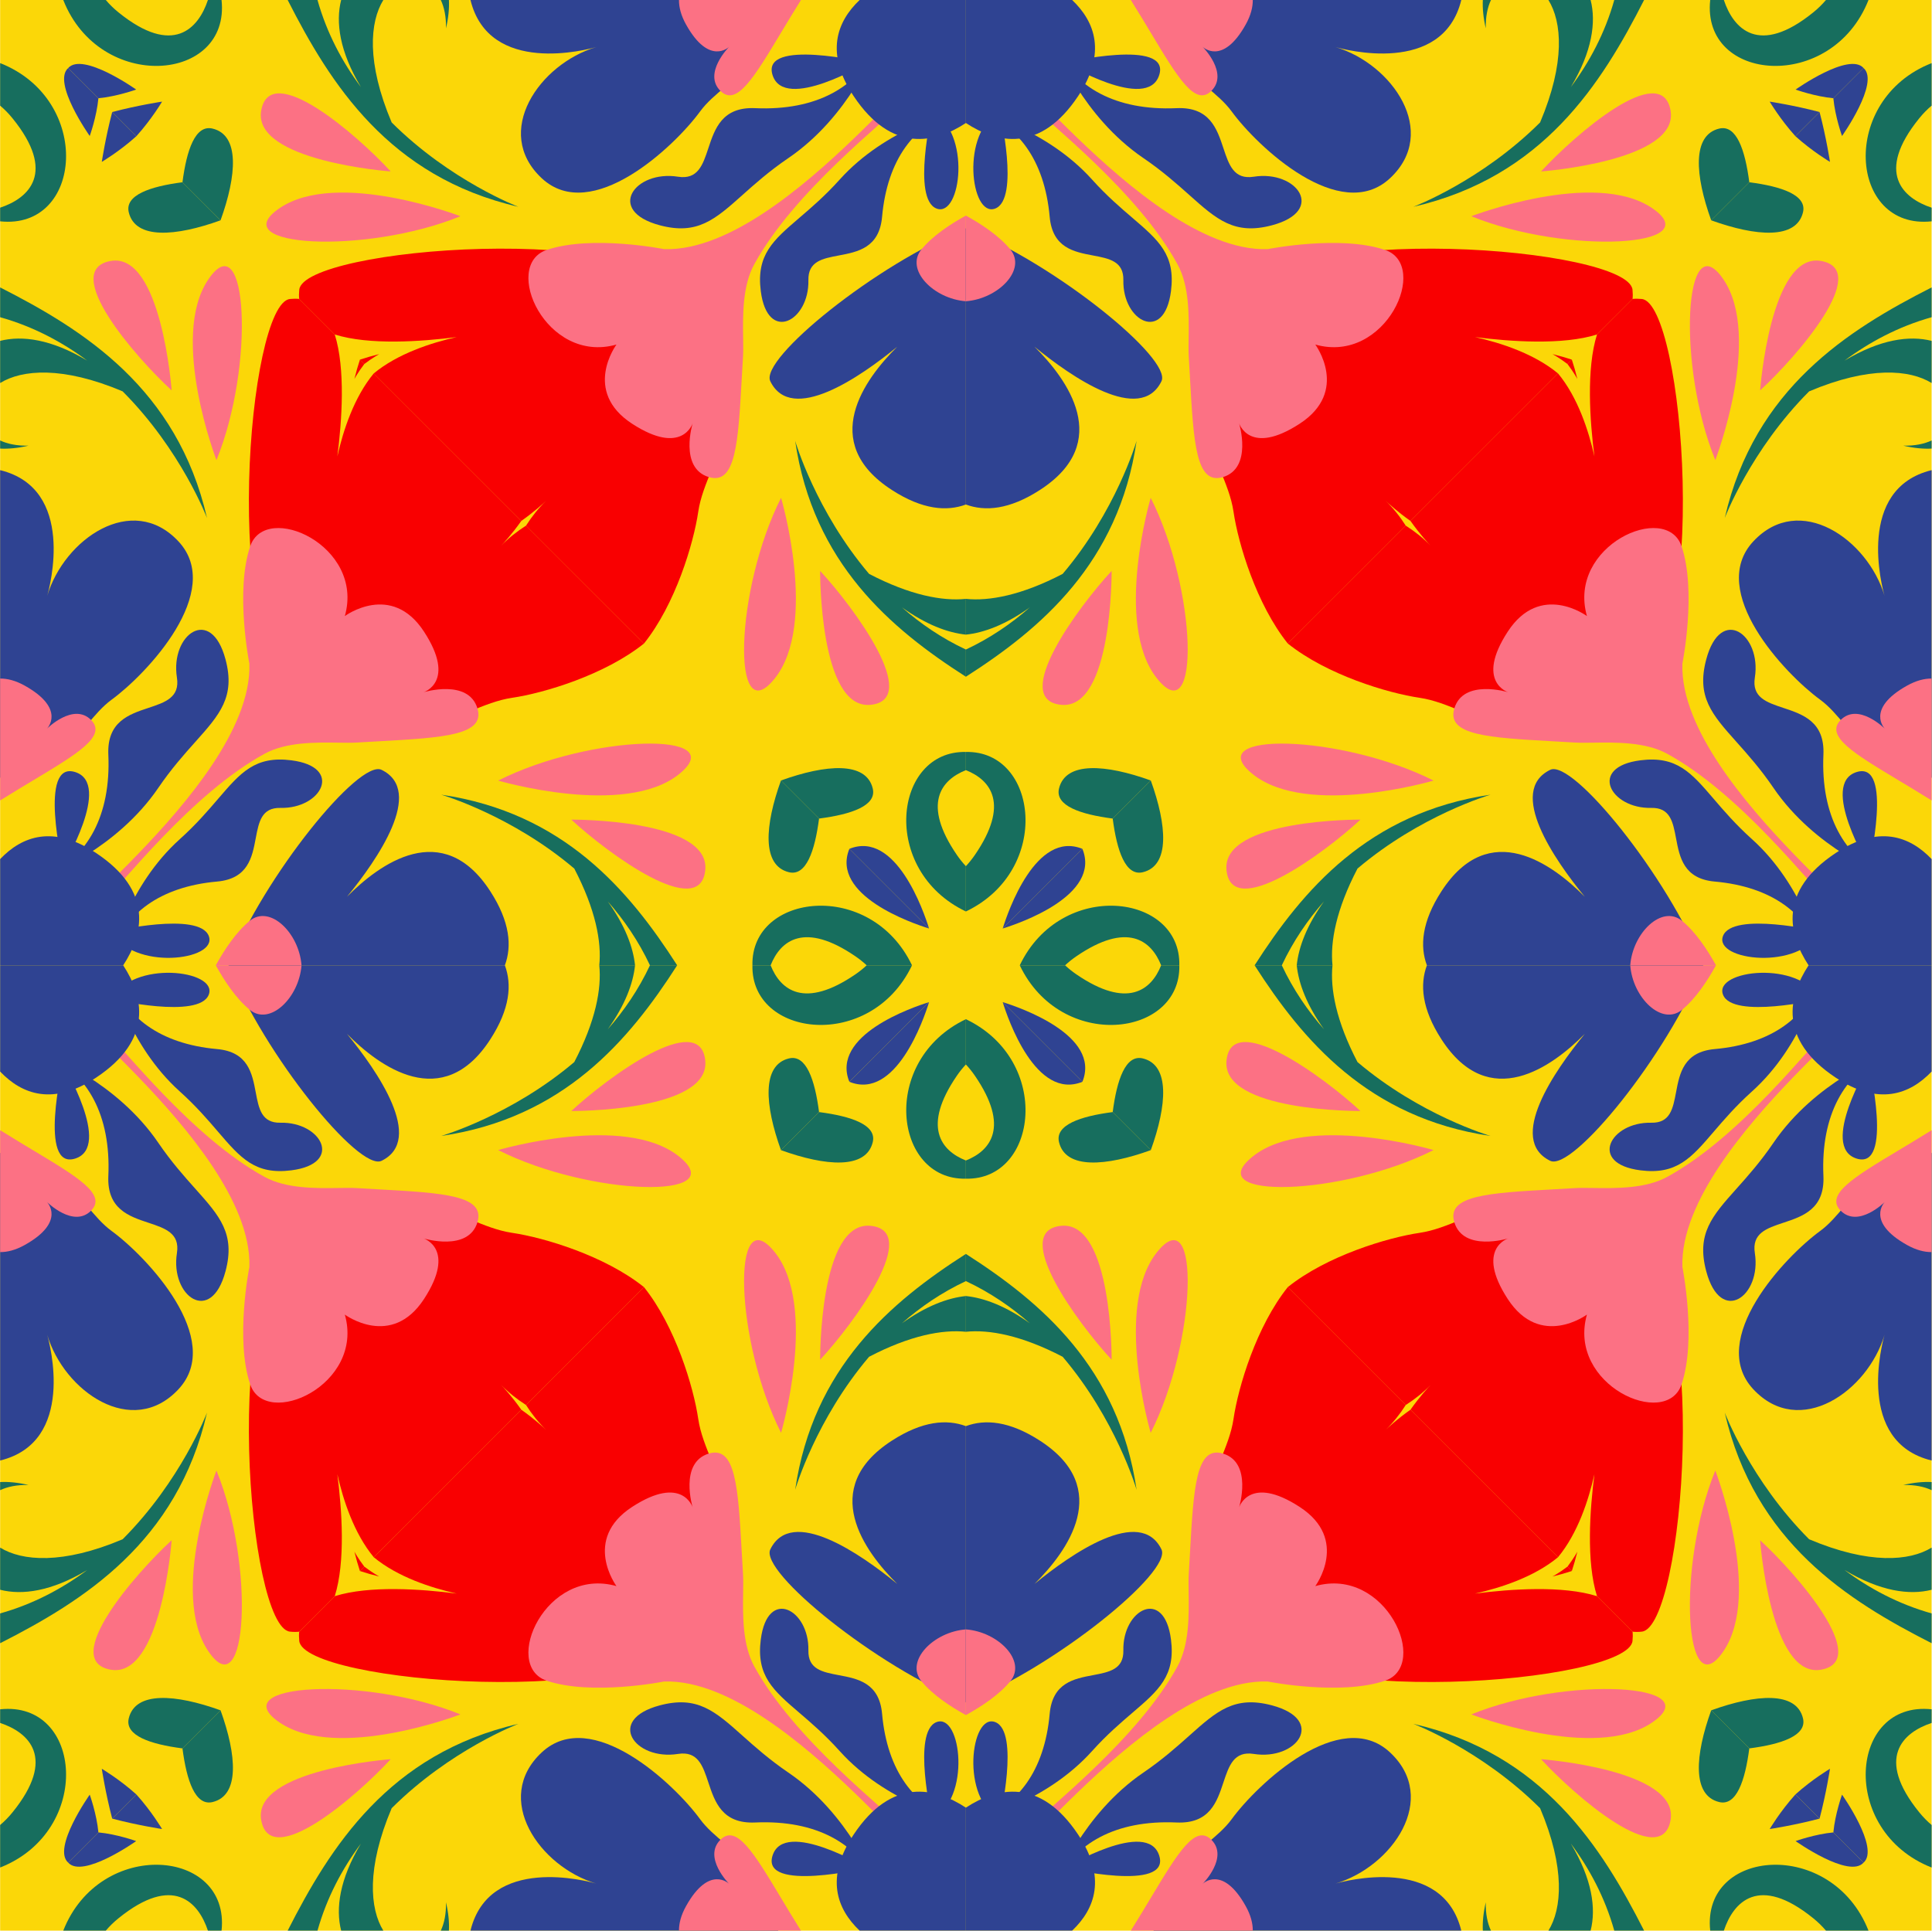 <svg xmlns="http://www.w3.org/2000/svg" fill="none" viewBox="0 0 2296 2295" height="2295" width="2296">
<path fill="#FBD708" d="M2295.55 0.018H0.168V2294.65H2295.55V0.018Z"></path>
<path fill="#2F4392" d="M997.821 2081.14C1053.29 2142.87 1133.19 2161.34 1133.19 2161.34C1087.18 2147.04 1054.39 2105.3 1048.27 2036.95C1044.97 2000.08 1019.44 1995.26 996.788 1991C977.438 1987.35 960.2 1984.09 960.705 1961.59C961.818 1912.75 912.1 1886.12 904.112 1948.69C898.615 1991.76 918.803 2009.04 949.997 2035.76C964.125 2047.86 980.514 2061.9 997.81 2081.13L997.821 2081.14Z" clip-rule="evenodd" fill-rule="evenodd"></path>
<path fill="#2F4392" d="M936.869 2106.76C1009.74 2156.4 1040.51 2237.87 1040.51 2237.87C1018.93 2191.46 970.335 2162.87 897.468 2166.11C858.172 2167.85 849.483 2141.67 841.782 2118.43C835.195 2098.59 829.33 2080.91 805.71 2084.63C754.431 2092.72 719.358 2044.16 784.122 2026.9C828.699 2015.02 849.759 2033.81 882.319 2062.87C897.055 2076.03 914.156 2091.29 936.869 2106.77V2106.76Z" clip-rule="evenodd" fill-rule="evenodd"></path>
<path fill="#2F4392" d="M924.806 2294.64C917.805 2238.3 888.321 2213.6 862.2 2191.71C850.757 2182.12 839.969 2173.08 831.981 2162.16C801.395 2120.29 703.084 2027.62 643.863 2082.76C584.849 2137.72 641.258 2218.71 708.65 2238.73C698.711 2235.87 581.256 2204.13 559.117 2294.65H924.795L924.806 2294.64Z" clip-rule="evenodd" fill-rule="evenodd"></path>
<path fill="#FC7184" d="M951.845 2294.65C947.691 2288.04 943.249 2280.77 938.395 2272.78C934.814 2266.87 931.359 2261.12 928.031 2255.58C895.964 2202.21 875.214 2167.67 856.14 2186.63C835.079 2207.55 866.503 2239.04 866.503 2239.04C866.503 2239.04 843.125 2215.72 815.339 2265.43C809.199 2276.43 806.846 2286.16 806.903 2294.65H951.857H951.845Z" clip-rule="evenodd" fill-rule="evenodd"></path>
<path fill="#2F4392" d="M1147.86 1695.01C1125.11 1686.56 1096.18 1688.82 1059.87 1712.3C972.114 1769.01 1027.55 1844.24 1066.35 1882.58C1022.5 1846.69 940.667 1789.83 915.44 1841.51C902.46 1868.11 1041.42 1980.89 1147.86 2023.29V1695.02V1695.01Z" clip-rule="evenodd" fill-rule="evenodd"></path>
<path fill="#FC7184" d="M1147.86 1936.62C1109.39 1939.5 1075.34 1974.16 1095.01 1998.16C1108.16 2014.22 1129.07 2028.12 1147.86 2038.46V1936.62Z" clip-rule="evenodd" fill-rule="evenodd"></path>
<path fill="#F90001" d="M355.561 1939.37C355.217 1942.8 355.24 1946.46 355.642 1950.34C360.875 2000.41 770.131 2033.47 829.076 1938.81C889.146 1842.37 865.974 1785.71 845.993 1736.85C838.935 1719.59 832.278 1703.3 829.822 1686.57C824.21 1648.39 802.53 1576.25 765.276 1529.79L625.12 1669.9C631.949 1680.66 639.925 1690.64 648.877 1699.39C646.237 1696.84 635.414 1686.73 619.507 1675.51L444.152 1850.81C472.5 1874.27 512.107 1887.15 542.784 1894.04C500.561 1888.61 438.769 1884.23 397.831 1897.12L355.573 1939.36L355.561 1939.37Z" clip-rule="evenodd" fill-rule="evenodd"></path>
<path fill="#FC7184" d="M649.659 1997.59C703.084 2015.67 788.553 1998.69 789.23 1998.55C808.924 1997.91 829.56 2002.55 850.402 2010.84C928.307 2041.84 1009.4 2123.91 1057.02 2172.1C1078.78 2194.11 1093.55 2209.06 1097.83 2208.83C1113.8 2207.99 1081.26 2180.07 1081.26 2180.07C1049.58 2148.2 943.985 2067.53 896.287 1980.41C882.262 1954.78 882.755 1919.62 883.134 1892.98C883.249 1884.53 883.364 1876.95 882.996 1870.8C882.48 1862.18 882.009 1853.83 881.562 1845.78C877.223 1768.1 874.4 1717.82 842.265 1727.66C806.801 1738.53 823.179 1791.64 823.179 1791.64C823.179 1791.64 810.921 1752.25 751.241 1791.02C691.561 1829.79 732.614 1885.15 732.614 1885.15C648.764 1861.38 596.016 1979.43 649.647 1997.58L649.659 1997.59Z" clip-rule="evenodd" fill-rule="evenodd"></path>
<path fill="#2F4392" d="M1112.97 2046.8C1083.48 2058.18 1107.58 2161.73 1107.58 2161.73C1154.54 2138.53 1142.47 2035.41 1112.97 2046.8Z" clip-rule="evenodd" fill-rule="evenodd"></path>
<path fill="#2F4392" d="M918.117 2205.42C932.141 2161.18 1030.34 2220.14 1030.34 2220.14C1030.34 2220.14 904.08 2249.68 918.117 2205.42Z" clip-rule="evenodd" fill-rule="evenodd"></path>
<path fill="#2F4392" d="M1147.86 2148.48C1111.39 2124.51 1059.83 2112.19 1014.41 2180.56C980.572 2231.46 994.218 2268.63 1021.56 2294.65H1147.87V2148.48H1147.86Z" clip-rule="evenodd" fill-rule="evenodd"></path>
<path fill="#176E5E" d="M973.376 1321.75L928.111 1367C981.432 1386.23 1029.34 1389.99 1037.18 1357.5C1042.1 1337.08 1011.96 1326.75 973.376 1321.75ZM216.84 2078.04C221.844 2116.61 232.173 2146.74 252.602 2141.82C285.104 2133.99 281.34 2086.1 262.105 2032.79L216.84 2078.04Z" clip-rule="evenodd" fill-rule="evenodd"></path>
<path fill="#176E5E" d="M1147.86 1211.35C1044.93 1260.45 1062.15 1402.94 1147.86 1400.92V1379.31C1118.2 1367.55 1095.66 1339.12 1137.12 1278.59C1140.46 1273.71 1144.05 1269.25 1147.86 1265.18V1211.33V1211.35ZM1147.86 1490.34C1058.65 1547.45 966.339 1625.29 944.98 1770.66C944.98 1770.69 944.98 1770.69 944.98 1770.69V1770.66C945.451 1769.06 969.667 1686.95 1032.82 1612.59C1081.44 1587.23 1119.91 1580.01 1147.87 1582.87V1540.38C1125.87 1542.69 1100.31 1552.43 1071.85 1572.78C1093.78 1553.53 1119.01 1536.16 1147.87 1522.66V1490.35L1147.86 1490.34Z" clip-rule="evenodd" fill-rule="evenodd"></path>
<path fill="#FC7184" d="M920.675 1488.22C972.493 1552.97 928.227 1702.97 928.227 1702.97C873.172 1593.98 868.857 1423.48 920.675 1488.22Z" clip-rule="evenodd" fill-rule="evenodd"></path>
<path fill="#FC7184" d="M1034.56 1456.94C973.571 1450.99 974.65 1616.11 974.65 1616.11C1015.14 1572.4 1095.56 1462.87 1034.56 1456.94Z" clip-rule="evenodd" fill-rule="evenodd"></path>
<path fill="#176E5E" d="M533.499 2294.65C534.004 2284.78 532.96 2273.56 530.01 2260.99C530.32 2274.69 527.967 2285.92 523.847 2294.65H533.488H533.499ZM455.548 2294.65H405.428C398.714 2268.35 403.523 2233.5 428.91 2191.21C406.989 2220.63 388.477 2254.98 377.31 2294.65H341.881C392.425 2195.31 461.986 2084.34 616.053 2048.88C616.053 2048.88 535.232 2079.55 465.464 2149.14C435.257 2220.48 439.538 2268.71 455.548 2294.65ZM75.191 2294.65H125.747C130.143 2289.45 135.17 2284.52 140.851 2279.92C205.718 2227.38 235.834 2260.71 247.081 2294.65H263.298C273.834 2196.51 118.735 2184.12 75.191 2294.65Z" clip-rule="evenodd" fill-rule="evenodd"></path>
<path fill="#FC7184" d="M332.469 2047.38C401.193 2093.8 547.202 2037.65 547.202 2037.65C434.097 1991.55 263.745 2000.96 332.469 2047.38Z" clip-rule="evenodd" fill-rule="evenodd"></path>
<path fill="#FC7184" d="M310.425 2163.37C299.602 2103.08 464.319 2090.88 464.319 2090.88C424 2134.73 321.248 2223.67 310.425 2163.37Z" clip-rule="evenodd" fill-rule="evenodd"></path>
<path fill="#F90001" d="M427.742 1867.21C434.892 1869.57 442.57 1871.78 450.799 1873.78C450.799 1873.78 443.282 1869.87 432.941 1862.01L427.742 1867.21Z" clip-rule="evenodd" fill-rule="evenodd"></path>
<path fill="#2F4392" d="M133.355 2161.51C163.792 2169.55 192.599 2173.88 192.599 2173.88C192.599 2173.88 180.308 2153.05 162.071 2132.8L133.355 2161.51Z" clip-rule="evenodd" fill-rule="evenodd"></path>
<path fill="#2F4392" d="M81.047 2213.8C98.251 2233.26 161.833 2188.21 161.833 2188.21C161.833 2188.21 138.959 2179.96 116.947 2177.91L81.047 2213.8Z" clip-rule="evenodd" fill-rule="evenodd"></path>
<path fill="#2F4392" d="M1009.39 1285.76C1064.64 1308.2 1097.9 1211.09 1104.1 1191.07L1009.39 1285.76Z" clip-rule="evenodd" fill-rule="evenodd"></path>
<path fill="#2F4392" d="M213.743 1297.31C151.998 1241.86 133.52 1161.98 133.52 1161.98C147.82 1207.98 189.573 1240.76 257.953 1246.87C294.828 1250.18 299.648 1275.69 303.917 1298.34C307.567 1317.68 310.827 1334.92 333.333 1334.41C382.19 1333.3 408.828 1383 346.233 1390.99C303.149 1396.48 285.864 1376.3 259.134 1345.12C247.038 1330.99 232.99 1314.61 213.755 1297.32L213.743 1297.31Z" clip-rule="evenodd" fill-rule="evenodd"></path>
<path fill="#2F4392" d="M188.127 1358.26C138.466 1285.42 56.969 1254.66 56.969 1254.66C103.393 1276.23 131.993 1324.8 128.757 1397.65C127.012 1436.93 153.203 1445.62 176.444 1453.31C196.299 1459.9 213.985 1465.76 210.255 1489.37C202.163 1540.64 250.745 1575.7 268.007 1510.96C279.897 1466.39 261.097 1445.34 232.026 1412.79C218.862 1398.06 203.598 1380.96 188.116 1358.26H188.127Z" clip-rule="evenodd" fill-rule="evenodd"></path>
<path fill="#2F4392" d="M0.168 1370.32C56.519 1377.32 81.229 1406.79 103.127 1432.9C112.722 1444.34 121.766 1455.13 132.692 1463.11C174.571 1493.69 267.27 1591.97 212.112 1651.17C157.138 1710.16 76.122 1653.77 56.095 1586.4C58.953 1596.34 90.709 1713.75 0.156 1735.89V1370.33L0.168 1370.32Z" clip-rule="evenodd" fill-rule="evenodd"></path>
<path fill="#FC7184" d="M0.168 1343.28C6.779 1347.43 14.044 1351.87 22.043 1356.72C27.954 1360.3 33.704 1363.75 39.247 1367.08C92.638 1399.14 127.183 1419.88 108.223 1438.95C87.289 1460 55.797 1428.59 55.797 1428.59C55.797 1428.59 79.118 1451.96 29.388 1479.74C18.393 1485.88 8.661 1488.23 0.168 1488.17V1343.26V1343.28Z" clip-rule="evenodd" fill-rule="evenodd"></path>
<path fill="#2F4392" d="M599.998 1147.33C608.445 1170.07 606.185 1198.99 582.703 1235.29C525.972 1323.02 450.718 1267.6 412.362 1228.81C448.262 1272.65 505.142 1354.45 453.45 1379.67C426.835 1392.65 314.017 1253.73 271.609 1147.33H599.987H599.998Z" clip-rule="evenodd" fill-rule="evenodd"></path>
<path fill="#FC7184" d="M358.318 1147.33C355.438 1185.79 320.766 1219.83 296.756 1200.16C280.688 1187.01 266.79 1166.11 256.449 1147.33H358.318Z" clip-rule="evenodd" fill-rule="evenodd"></path>
<path fill="#F90001" d="M355.562 1939.36C352.131 1939.71 348.47 1939.69 344.591 1939.28C294.505 1934.05 261.429 1524.93 356.125 1466C452.6 1405.95 509.273 1429.12 558.153 1449.09C575.414 1456.15 591.712 1462.8 608.445 1465.26C646.64 1470.87 718.807 1492.54 765.277 1529.78L625.121 1669.89C614.356 1663.07 604.371 1655.09 595.625 1646.14C598.173 1648.78 608.284 1659.6 619.509 1675.5L444.153 1850.8C420.683 1822.46 407.805 1782.87 400.908 1752.2C406.336 1794.41 410.72 1856.18 397.832 1897.11L355.574 1939.35L355.562 1939.36Z" clip-rule="evenodd" fill-rule="evenodd"></path>
<path fill="#FC7184" d="M297.327 1645.37C279.24 1591.97 296.226 1506.53 296.363 1505.85C297.006 1486.16 292.369 1465.53 284.072 1444.7C253.061 1366.82 170.967 1285.75 122.763 1238.15C100.739 1216.39 85.785 1201.63 86.014 1197.35C86.864 1181.39 114.787 1213.91 114.787 1213.91C146.67 1245.58 227.364 1351.15 314.508 1398.83C340.148 1412.85 375.325 1412.35 401.974 1411.98C410.421 1411.86 418.007 1411.75 424.159 1412.11C432.778 1412.63 441.133 1413.1 449.19 1413.55C526.889 1417.88 577.192 1420.71 567.345 1452.83C556.476 1488.28 503.35 1471.91 503.35 1471.91C503.35 1471.91 542.75 1484.17 503.969 1543.83C465.177 1603.49 409.801 1562.45 409.801 1562.45C433.581 1646.27 315.507 1699 297.339 1645.39L297.327 1645.37Z" clip-rule="evenodd" fill-rule="evenodd"></path>
<path fill="#2F4392" d="M248.093 1182.21C236.708 1211.7 133.129 1187.6 133.129 1187.6C156.335 1140.66 259.49 1152.73 248.093 1182.21Z" clip-rule="evenodd" fill-rule="evenodd"></path>
<path fill="#2F4392" d="M89.411 1376.99C133.666 1362.97 74.686 1264.81 74.686 1264.81C74.686 1264.81 45.145 1391.02 89.411 1376.99Z" clip-rule="evenodd" fill-rule="evenodd"></path>
<path fill="#2F4392" d="M146.384 1147.32C170.359 1183.79 182.685 1235.32 114.294 1280.73C63.371 1314.56 26.198 1300.92 0.168 1273.59V1147.31H146.384V1147.32Z" clip-rule="evenodd" fill-rule="evenodd"></path>
<path fill="#176E5E" d="M973.376 1321.76L928.111 1367.01C908.876 1313.71 905.111 1265.82 937.614 1257.98C958.043 1253.06 968.372 1283.19 973.376 1321.76ZM216.84 2078.05C178.255 2073.05 148.116 2062.72 153.04 2042.3C160.867 2009.81 208.772 2013.57 262.105 2032.8L216.84 2078.05Z" clip-rule="evenodd" fill-rule="evenodd"></path>
<path fill="#176E5E" d="M1083.83 1147.32C1034.71 1250.22 892.178 1233.01 894.198 1147.32H915.81C927.573 1176.97 956.013 1199.5 1016.57 1158.06C1021.44 1154.72 1025.91 1151.13 1029.98 1147.32H1083.84H1083.83ZM804.747 1147.32C747.604 1236.5 669.756 1328.78 524.332 1350.14C524.309 1350.14 524.309 1350.14 524.309 1350.14H524.332C525.938 1349.66 608.067 1325.46 682.461 1262.32C707.825 1213.72 715.044 1175.26 712.186 1147.31H754.685C752.378 1169.31 742.634 1194.86 722.274 1223.31C741.532 1201.39 758.909 1176.17 772.417 1147.31H804.736L804.747 1147.32Z" clip-rule="evenodd" fill-rule="evenodd"></path>
<path fill="#FC7184" d="M806.856 1374.45C742.08 1322.65 592.031 1366.9 592.031 1366.9C701.062 1421.94 871.62 1426.25 806.856 1374.45Z" clip-rule="evenodd" fill-rule="evenodd"></path>
<path fill="#FC7184" d="M838.153 1260.6C844.098 1321.56 678.934 1320.49 678.934 1320.49C722.649 1280.01 832.219 1199.62 838.153 1260.6Z" clip-rule="evenodd" fill-rule="evenodd"></path>
<path fill="#176E5E" d="M0.168 1761.48C10.038 1760.97 21.263 1762.02 33.841 1764.97C20.138 1764.66 8.902 1767.01 0.168 1771.13V1761.49V1761.48ZM0.168 1839.4V1889.51C26.473 1896.22 61.34 1891.41 103.644 1866.03C74.217 1887.95 39.855 1906.45 0.168 1917.62V1953.03C99.547 1902.51 210.551 1832.97 246.015 1678.95C246.015 1678.95 215.349 1759.76 145.741 1829.49C74.378 1859.69 26.129 1855.41 0.179 1839.4H0.168ZM0.168 2219.64V2169.1C5.367 2164.7 10.302 2159.68 14.904 2154C67.457 2089.15 34.117 2059.05 0.168 2047.8V2031.59C98.342 2021.06 110.737 2176.11 0.168 2219.64Z" clip-rule="evenodd" fill-rule="evenodd"></path>
<path fill="#FC7184" d="M247.506 1962.45C201.071 1893.75 257.239 1747.79 257.239 1747.79C303.353 1860.85 293.942 2031.15 247.506 1962.45Z" clip-rule="evenodd" fill-rule="evenodd"></path>
<path fill="#FC7184" d="M131.486 1984.5C191.797 1995.32 203.998 1830.65 203.998 1830.65C160.133 1870.96 71.163 1973.68 131.486 1984.5Z" clip-rule="evenodd" fill-rule="evenodd"></path>
<path fill="#F90001" d="M427.74 1867.21C425.376 1860.06 423.173 1852.39 421.164 1844.16C421.164 1844.16 425.078 1851.68 432.939 1862.01L427.74 1867.21Z" clip-rule="evenodd" fill-rule="evenodd"></path>
<path fill="#2F4392" d="M133.345 2161.49C125.299 2131.07 120.973 2102.27 120.973 2102.27C120.973 2102.27 141.803 2114.56 162.06 2132.79L133.345 2161.49Z" clip-rule="evenodd" fill-rule="evenodd"></path>
<path fill="#2F4392" d="M81.043 2213.8C61.578 2196.6 106.637 2133.04 106.637 2133.04C106.637 2133.04 114.889 2155.91 116.943 2177.91L81.043 2213.8Z" clip-rule="evenodd" fill-rule="evenodd"></path>
<path fill="#2F4392" d="M1009.39 1285.75C986.944 1230.52 1084.08 1197.27 1104.11 1191.07L1009.39 1285.75Z" clip-rule="evenodd" fill-rule="evenodd"></path>
<path fill="#2F4392" d="M1297.9 2081.14C1242.43 2142.87 1162.53 2161.34 1162.53 2161.34C1208.54 2147.04 1241.33 2105.3 1247.45 2036.95C1250.75 2000.08 1276.27 1995.26 1298.93 1991C1318.28 1987.35 1335.52 1984.09 1335.01 1961.59C1333.9 1912.75 1383.62 1886.12 1391.61 1948.69C1397.1 1991.76 1376.92 2009.04 1345.72 2035.76C1331.59 2047.86 1315.2 2061.9 1297.91 2081.13L1297.9 2081.14Z" clip-rule="evenodd" fill-rule="evenodd"></path>
<path fill="#2F4392" d="M1358.85 2106.76C1285.98 2156.4 1255.21 2237.87 1255.21 2237.87C1276.79 2191.46 1325.38 2162.87 1398.25 2166.11C1437.55 2167.85 1446.24 2141.67 1453.94 2118.43C1460.53 2098.59 1466.39 2080.91 1490.01 2084.63C1541.29 2092.72 1576.36 2044.16 1511.6 2026.9C1467.02 2015.02 1445.96 2033.81 1413.4 2062.87C1398.66 2076.03 1381.56 2091.29 1358.85 2106.77V2106.76Z" clip-rule="evenodd" fill-rule="evenodd"></path>
<path fill="#2F4392" d="M1370.91 2294.64C1377.91 2238.3 1407.4 2213.6 1433.52 2191.71C1444.96 2182.12 1455.75 2173.08 1463.74 2162.16C1494.33 2120.29 1592.64 2027.62 1651.86 2082.76C1710.87 2137.72 1654.46 2218.71 1587.07 2238.73C1597.01 2235.87 1714.46 2204.13 1736.6 2294.65H1370.93L1370.91 2294.64Z" clip-rule="evenodd" fill-rule="evenodd"></path>
<path fill="#FC7184" d="M1343.87 2294.65C1348.03 2288.04 1352.47 2280.77 1357.33 2272.78C1360.91 2266.87 1364.36 2261.12 1367.69 2255.58C1399.76 2202.21 1420.51 2167.67 1439.58 2186.63C1460.64 2207.55 1429.22 2239.04 1429.22 2239.04C1429.22 2239.04 1452.6 2215.72 1480.38 2265.43C1486.52 2276.43 1488.87 2286.16 1488.82 2294.65H1343.86H1343.87Z" clip-rule="evenodd" fill-rule="evenodd"></path>
<path fill="#2F4392" d="M1147.86 1695.01C1170.61 1686.56 1199.54 1688.82 1235.85 1712.3C1323.61 1769.01 1268.17 1844.24 1229.37 1882.58C1273.22 1846.69 1355.05 1789.83 1380.28 1841.51C1393.26 1868.11 1254.3 1980.89 1147.86 2023.29V1695.02V1695.01Z" clip-rule="evenodd" fill-rule="evenodd"></path>
<path fill="#FC7184" d="M1147.86 1936.62C1186.33 1939.5 1220.38 1974.16 1200.71 1998.16C1187.56 2014.22 1166.65 2028.12 1147.86 2038.46V1936.62Z" clip-rule="evenodd" fill-rule="evenodd"></path>
<path fill="#F90001" d="M1940.16 1939.37C1940.5 1942.8 1940.48 1946.46 1940.08 1950.34C1934.85 2000.41 1525.59 2033.47 1466.64 1938.81C1406.57 1842.37 1429.75 1785.71 1449.73 1736.85C1456.79 1719.59 1463.44 1703.3 1465.9 1686.57C1471.51 1648.39 1493.19 1576.25 1530.44 1529.79L1670.6 1669.9C1663.77 1680.66 1655.8 1690.64 1646.84 1699.39C1649.48 1696.84 1660.31 1686.73 1676.21 1675.51L1851.57 1850.81C1823.22 1874.27 1783.61 1887.15 1752.94 1894.04C1795.16 1888.61 1856.95 1884.23 1897.89 1897.12L1940.15 1939.36L1940.16 1939.37Z" clip-rule="evenodd" fill-rule="evenodd"></path>
<path fill="#FC7184" d="M1646.06 1997.59C1592.64 2015.67 1507.17 1998.69 1506.49 1998.55C1486.8 1997.91 1466.16 2002.55 1445.32 2010.84C1367.41 2041.84 1286.32 2123.91 1238.7 2172.1C1216.94 2194.11 1202.17 2209.06 1197.89 2208.83C1181.92 2207.99 1214.46 2180.07 1214.46 2180.07C1246.14 2148.2 1351.74 2067.53 1399.43 1980.41C1413.46 1954.78 1412.97 1919.62 1412.59 1892.98C1412.47 1884.53 1412.36 1876.95 1412.72 1870.8C1413.24 1862.18 1413.71 1853.83 1414.16 1845.78C1418.5 1768.1 1421.32 1717.82 1453.46 1727.66C1488.92 1738.53 1472.54 1791.64 1472.54 1791.64C1472.54 1791.64 1484.8 1752.25 1544.48 1791.02C1604.16 1829.79 1563.11 1885.15 1563.11 1885.15C1646.96 1861.38 1699.71 1979.43 1646.07 1997.58L1646.06 1997.59Z" clip-rule="evenodd" fill-rule="evenodd"></path>
<path fill="#2F4392" d="M1182.75 2046.8C1212.24 2058.18 1188.14 2161.73 1188.14 2161.73C1141.18 2138.53 1153.25 2035.41 1182.75 2046.8Z" clip-rule="evenodd" fill-rule="evenodd"></path>
<path fill="#2F4392" d="M1377.6 2205.42C1363.58 2161.18 1265.38 2220.14 1265.38 2220.14C1265.38 2220.14 1391.64 2249.68 1377.6 2205.42Z" clip-rule="evenodd" fill-rule="evenodd"></path>
<path fill="#2F4392" d="M1147.86 2148.48C1184.33 2124.51 1235.89 2112.19 1281.31 2180.56C1315.15 2231.46 1301.5 2268.63 1274.16 2294.65H1147.85V2148.48H1147.86Z" clip-rule="evenodd" fill-rule="evenodd"></path>
<path fill="#176E5E" d="M1322.34 1321.75L1367.61 1367C1314.29 1386.23 1266.38 1389.99 1258.54 1357.5C1253.62 1337.08 1283.76 1326.75 1322.34 1321.75ZM2078.88 2078.04C2073.88 2116.61 2063.55 2146.74 2043.12 2141.82C2010.62 2133.99 2014.38 2086.1 2033.61 2032.79L2078.88 2078.04Z" clip-rule="evenodd" fill-rule="evenodd"></path>
<path fill="#176E5E" d="M1147.86 1211.35C1250.78 1260.45 1233.57 1402.94 1147.86 1400.92V1379.31C1177.52 1367.55 1200.06 1339.12 1158.6 1278.59C1155.26 1273.71 1151.67 1269.25 1147.86 1265.18V1211.33V1211.35ZM1147.86 1490.34C1237.07 1547.45 1329.38 1625.29 1350.74 1770.66C1350.74 1770.69 1350.74 1770.69 1350.74 1770.69V1770.66C1350.27 1769.06 1326.05 1686.95 1262.89 1612.59C1214.28 1587.23 1175.81 1580.01 1147.85 1582.87V1540.38C1169.85 1542.69 1195.41 1552.43 1223.87 1572.78C1201.94 1553.53 1176.71 1536.16 1147.85 1522.66V1490.35L1147.86 1490.34Z" clip-rule="evenodd" fill-rule="evenodd"></path>
<path fill="#FC7184" d="M1375.04 1488.22C1323.23 1552.97 1367.49 1702.97 1367.49 1702.97C1422.55 1593.98 1426.86 1423.48 1375.04 1488.22Z" clip-rule="evenodd" fill-rule="evenodd"></path>
<path fill="#FC7184" d="M1261.16 1456.94C1322.15 1450.99 1321.07 1616.11 1321.07 1616.11C1280.58 1572.4 1200.16 1462.87 1261.16 1456.94Z" clip-rule="evenodd" fill-rule="evenodd"></path>
<path fill="#176E5E" d="M1762.22 2294.65C1761.72 2284.78 1762.76 2273.56 1765.71 2260.99C1765.4 2274.69 1767.75 2285.92 1771.87 2294.65H1762.23H1762.22ZM1840.17 2294.65H1890.29C1897.01 2268.35 1892.2 2233.5 1866.81 2191.21C1888.73 2220.63 1907.24 2254.98 1918.41 2294.65H1953.84C1903.3 2195.31 1833.73 2084.34 1679.67 2048.88C1679.67 2048.88 1760.49 2079.55 1830.26 2149.14C1860.46 2220.48 1856.18 2268.71 1840.17 2294.65ZM2220.53 2294.65H2169.97C2165.58 2289.45 2160.55 2284.52 2154.87 2279.92C2090 2227.38 2059.89 2260.71 2048.64 2294.65H2032.42C2021.89 2196.51 2176.99 2184.12 2220.53 2294.65Z" clip-rule="evenodd" fill-rule="evenodd"></path>
<path fill="#FC7184" d="M1963.25 2047.38C1894.52 2093.8 1748.52 2037.65 1748.52 2037.65C1861.62 1991.55 2031.97 2000.96 1963.25 2047.38Z" clip-rule="evenodd" fill-rule="evenodd"></path>
<path fill="#FC7184" d="M1985.3 2163.37C1996.12 2103.08 1831.4 2090.88 1831.4 2090.88C1871.72 2134.73 1974.47 2223.67 1985.3 2163.37Z" clip-rule="evenodd" fill-rule="evenodd"></path>
<path fill="#F90001" d="M1867.98 1867.21C1860.83 1869.57 1853.15 1871.78 1844.92 1873.78C1844.92 1873.78 1852.44 1869.87 1862.78 1862.01L1867.98 1867.21Z" clip-rule="evenodd" fill-rule="evenodd"></path>
<path fill="#2F4392" d="M2162.36 2161.51C2131.92 2169.55 2103.12 2173.88 2103.12 2173.88C2103.12 2173.88 2115.4 2153.05 2133.65 2132.8L2162.36 2161.51Z" clip-rule="evenodd" fill-rule="evenodd"></path>
<path fill="#2F4392" d="M2214.67 2213.8C2197.47 2233.26 2133.89 2188.21 2133.89 2188.21C2133.89 2188.21 2156.76 2179.96 2178.77 2177.91L2214.67 2213.8Z" clip-rule="evenodd" fill-rule="evenodd"></path>
<path fill="#2F4392" d="M1286.33 1285.76C1231.08 1308.2 1197.82 1211.09 1191.62 1191.07L1286.33 1285.76Z" clip-rule="evenodd" fill-rule="evenodd"></path>
<path fill="#2F4392" d="M2081.98 1297.31C2143.72 1241.86 2162.2 1161.98 2162.2 1161.98C2147.9 1207.98 2106.15 1240.76 2037.77 1246.87C2000.89 1250.18 1996.07 1275.69 1991.8 1298.34C1988.15 1317.68 1984.89 1334.92 1962.39 1334.41C1913.53 1333.3 1886.89 1383 1949.49 1390.99C1992.57 1396.48 2009.86 1376.3 2036.59 1345.12C2048.68 1330.99 2062.73 1314.61 2081.97 1297.32L2081.98 1297.31Z" clip-rule="evenodd" fill-rule="evenodd"></path>
<path fill="#2F4392" d="M2107.59 1358.26C2157.25 1285.42 2238.75 1254.66 2238.75 1254.66C2192.33 1276.23 2163.73 1324.8 2166.96 1397.65C2168.71 1436.93 2142.52 1445.62 2119.28 1453.31C2099.42 1459.9 2081.74 1465.76 2085.47 1489.37C2093.56 1540.64 2044.97 1575.7 2027.71 1510.96C2015.82 1466.39 2034.62 1445.34 2063.69 1412.79C2076.86 1398.06 2092.12 1380.96 2107.6 1358.26H2107.59Z" clip-rule="evenodd" fill-rule="evenodd"></path>
<path fill="#2F4392" d="M2295.55 1370.32C2239.2 1377.32 2214.49 1406.79 2192.59 1432.9C2183 1444.34 2173.95 1455.13 2163.03 1463.11C2121.15 1493.69 2028.45 1591.97 2083.61 1651.17C2138.58 1710.16 2219.6 1653.77 2239.62 1586.4C2236.77 1596.34 2205.01 1713.75 2295.56 1735.89V1370.33L2295.55 1370.32Z" clip-rule="evenodd" fill-rule="evenodd"></path>
<path fill="#FC7184" d="M2295.55 1343.28C2288.94 1347.43 2281.68 1351.87 2273.68 1356.72C2267.77 1360.3 2262.02 1363.75 2256.47 1367.08C2203.08 1399.14 2168.54 1419.88 2187.5 1438.95C2208.43 1460 2239.92 1428.59 2239.92 1428.59C2239.92 1428.59 2216.6 1451.96 2266.33 1479.74C2277.33 1485.88 2287.06 1488.23 2295.55 1488.17V1343.26V1343.28Z" clip-rule="evenodd" fill-rule="evenodd"></path>
<path fill="#2F4392" d="M1695.72 1147.33C1687.28 1170.07 1689.54 1198.99 1713.02 1235.29C1769.75 1323.02 1845 1267.6 1883.36 1228.81C1847.46 1272.65 1790.58 1354.45 1842.27 1379.67C1868.89 1392.65 1981.71 1253.73 2024.11 1147.33H1695.74H1695.72Z" clip-rule="evenodd" fill-rule="evenodd"></path>
<path fill="#FC7184" d="M1937.4 1147.33C1940.28 1185.79 1974.95 1219.83 1998.96 1200.16C2015.03 1187.01 2028.93 1166.11 2039.27 1147.33H1937.4Z" clip-rule="evenodd" fill-rule="evenodd"></path>
<path fill="#F90001" d="M1940.16 1939.36C1943.59 1939.71 1947.25 1939.69 1951.13 1939.28C2001.21 1934.05 2034.29 1524.93 1939.59 1466C1843.12 1405.95 1786.45 1429.12 1737.57 1449.09C1720.3 1456.15 1704.01 1462.8 1687.27 1465.26C1649.08 1470.87 1576.91 1492.54 1530.44 1529.78L1670.6 1669.89C1681.36 1663.07 1691.35 1655.09 1700.09 1646.14C1697.55 1648.78 1687.43 1659.6 1676.21 1675.5L1851.57 1850.8C1875.04 1822.46 1887.91 1782.87 1894.81 1752.2C1889.38 1794.41 1885 1856.18 1897.89 1897.11L1940.14 1939.35L1940.16 1939.36Z" clip-rule="evenodd" fill-rule="evenodd"></path>
<path fill="#FC7184" d="M1998.39 1645.37C2016.48 1591.97 1999.5 1506.53 1999.36 1505.85C1998.71 1486.16 2003.35 1465.53 2011.65 1444.7C2042.66 1366.82 2124.75 1285.75 2172.96 1238.15C2194.98 1216.39 2209.94 1201.63 2209.71 1197.35C2208.86 1181.39 2180.93 1213.91 2180.93 1213.91C2149.05 1245.58 2068.36 1351.15 1981.21 1398.83C1955.57 1412.85 1920.4 1412.35 1893.75 1411.98C1885.3 1411.86 1877.71 1411.75 1871.56 1412.11C1862.94 1412.63 1854.59 1413.1 1846.53 1413.55C1768.83 1417.88 1718.53 1420.71 1728.38 1452.83C1739.24 1488.28 1792.37 1471.91 1792.37 1471.91C1792.37 1471.91 1752.97 1484.17 1791.75 1543.83C1830.54 1603.49 1885.92 1562.45 1885.92 1562.45C1862.14 1646.27 1980.23 1699 1998.38 1645.39L1998.39 1645.37Z" clip-rule="evenodd" fill-rule="evenodd"></path>
<path fill="#2F4392" d="M2047.63 1182.21C2059.01 1211.7 2162.59 1187.6 2162.59 1187.6C2139.38 1140.66 2036.23 1152.73 2047.63 1182.21Z" clip-rule="evenodd" fill-rule="evenodd"></path>
<path fill="#2F4392" d="M2206.31 1376.99C2162.05 1362.97 2221.03 1264.81 2221.03 1264.81C2221.03 1264.81 2250.57 1391.02 2206.31 1376.99Z" clip-rule="evenodd" fill-rule="evenodd"></path>
<path fill="#2F4392" d="M2149.34 1147.32C2125.36 1183.79 2113.03 1235.32 2181.43 1280.73C2232.35 1314.56 2269.52 1300.92 2295.55 1273.59V1147.31H2149.34V1147.32Z" clip-rule="evenodd" fill-rule="evenodd"></path>
<path fill="#176E5E" d="M1322.34 1321.76L1367.61 1367.01C1386.84 1313.71 1390.6 1265.82 1358.11 1257.98C1337.68 1253.06 1327.35 1283.19 1322.34 1321.76ZM2078.88 2078.05C2117.46 2073.05 2147.6 2062.72 2142.68 2042.3C2134.85 2009.81 2086.95 2013.57 2033.61 2032.8L2078.88 2078.05Z" clip-rule="evenodd" fill-rule="evenodd"></path>
<path fill="#176E5E" d="M1211.89 1147.32C1261.01 1250.22 1403.54 1233.01 1401.52 1147.32H1379.91C1368.15 1176.97 1339.71 1199.5 1279.16 1158.06C1274.28 1154.72 1269.81 1151.13 1265.74 1147.32H1211.88H1211.89ZM1490.97 1147.32C1548.11 1236.5 1625.97 1328.78 1771.39 1350.14C1771.41 1350.14 1771.41 1350.14 1771.41 1350.14H1771.39C1769.78 1349.66 1687.65 1325.46 1613.26 1262.32C1587.9 1213.72 1580.68 1175.26 1583.54 1147.31H1541.04C1543.34 1169.31 1553.09 1194.86 1573.45 1223.31C1554.19 1201.39 1536.81 1176.17 1523.31 1147.31H1490.99L1490.97 1147.32Z" clip-rule="evenodd" fill-rule="evenodd"></path>
<path fill="#FC7184" d="M1488.86 1374.45C1553.64 1322.65 1703.69 1366.9 1703.69 1366.9C1594.66 1421.94 1424.1 1426.25 1488.86 1374.45Z" clip-rule="evenodd" fill-rule="evenodd"></path>
<path fill="#FC7184" d="M1457.56 1260.6C1451.62 1321.56 1616.78 1320.49 1616.78 1320.49C1573.07 1280.01 1463.5 1199.62 1457.56 1260.6Z" clip-rule="evenodd" fill-rule="evenodd"></path>
<path fill="#176E5E" d="M2295.55 1761.48C2285.68 1760.97 2274.46 1762.02 2261.88 1764.97C2275.58 1764.66 2286.82 1767.01 2295.55 1771.13V1761.49V1761.48ZM2295.55 1839.4V1889.51C2269.25 1896.22 2234.38 1891.41 2192.07 1866.03C2221.5 1887.95 2255.86 1906.45 2295.55 1917.62V1953.03C2196.17 1902.51 2085.17 1832.97 2049.7 1678.95C2049.7 1678.95 2080.37 1759.76 2149.98 1829.49C2221.34 1859.69 2269.59 1855.41 2295.54 1839.4H2295.55ZM2295.55 2219.64V2169.1C2290.35 2164.7 2285.42 2159.68 2280.81 2154C2228.26 2089.15 2261.6 2059.05 2295.55 2047.8V2031.59C2197.38 2021.06 2184.98 2176.11 2295.55 2219.64Z" clip-rule="evenodd" fill-rule="evenodd"></path>
<path fill="#FC7184" d="M2048.21 1962.45C2094.65 1893.75 2038.48 1747.79 2038.48 1747.79C1992.37 1860.85 2001.78 2031.15 2048.21 1962.45Z" clip-rule="evenodd" fill-rule="evenodd"></path>
<path fill="#FC7184" d="M2164.23 1984.5C2103.92 1995.32 2091.72 1830.65 2091.72 1830.65C2135.59 1870.96 2224.56 1973.68 2164.23 1984.5Z" clip-rule="evenodd" fill-rule="evenodd"></path>
<path fill="#F90001" d="M1867.98 1867.21C1870.34 1860.06 1872.55 1852.39 1874.56 1844.16C1874.56 1844.16 1870.64 1851.68 1862.78 1862.01L1867.98 1867.21Z" clip-rule="evenodd" fill-rule="evenodd"></path>
<path fill="#2F4392" d="M2162.38 2161.49C2170.42 2131.07 2174.75 2102.27 2174.75 2102.27C2174.75 2102.27 2153.92 2114.56 2133.66 2132.79L2162.38 2161.49Z" clip-rule="evenodd" fill-rule="evenodd"></path>
<path fill="#2F4392" d="M2214.67 2213.8C2234.14 2196.6 2189.08 2133.04 2189.08 2133.04C2189.08 2133.04 2180.83 2155.91 2178.77 2177.91L2214.67 2213.8Z" clip-rule="evenodd" fill-rule="evenodd"></path>
<path fill="#2F4392" d="M1286.33 1285.75C1308.78 1230.52 1211.64 1197.27 1191.61 1191.07L1286.33 1285.75Z" clip-rule="evenodd" fill-rule="evenodd"></path>
<path fill="#2F4392" d="M997.821 213.506C1053.29 151.78 1133.19 133.309 1133.19 133.309C1087.18 147.604 1054.39 189.344 1048.27 257.701C1044.97 294.564 1019.44 299.383 996.788 303.651C977.438 307.299 960.2 310.558 960.705 333.056C961.818 381.898 912.1 408.527 904.112 345.952C898.615 302.882 918.803 285.603 949.997 258.882C964.125 246.79 980.514 232.747 997.81 213.518L997.821 213.506Z" clip-rule="evenodd" fill-rule="evenodd"></path>
<path fill="#2F4392" d="M936.869 187.91C1009.74 138.266 1040.51 56.795 1040.51 56.795C1018.93 103.204 970.335 131.795 897.468 128.56C858.172 126.816 849.483 152.997 841.782 176.231C835.195 196.079 829.33 213.759 805.71 210.031C754.431 201.942 719.358 250.508 784.122 267.764C828.699 279.65 849.759 260.857 882.319 231.795C897.055 218.635 914.156 203.376 936.869 187.899V187.91Z" clip-rule="evenodd" fill-rule="evenodd"></path>
<path fill="#2F4392" d="M924.806 0.011C917.805 56.345 888.321 81.046 862.2 102.937C850.757 112.529 839.969 121.57 831.981 132.492C801.395 174.358 703.084 267.027 643.863 211.887C584.849 156.93 641.258 75.941 708.65 55.92C698.711 58.777 581.256 90.523 559.117 0H924.795L924.806 0.011Z" clip-rule="evenodd" fill-rule="evenodd"></path>
<path fill="#FC7184" d="M951.845 0.018C947.691 6.626 943.249 13.889 938.395 21.885C934.814 27.794 931.359 33.542 928.031 39.084C895.964 92.457 875.214 126.991 856.14 108.037C835.079 87.11 866.503 55.628 866.503 55.628C866.503 55.628 843.125 78.942 815.339 29.228C809.199 18.237 806.846 8.508 806.903 0.018H951.857L951.845 0.018Z" clip-rule="evenodd" fill-rule="evenodd"></path>
<path fill="#2F4392" d="M1147.86 599.639C1125.11 608.084 1096.18 605.823 1059.87 582.349C972.114 525.637 1027.55 450.408 1066.35 412.064C1022.5 447.952 940.667 504.814 915.44 453.138C902.46 426.532 1041.42 313.751 1147.86 271.357V599.628V599.639Z" clip-rule="evenodd" fill-rule="evenodd"></path>
<path fill="#FC7184" d="M1147.86 358.051C1109.39 355.171 1075.34 320.511 1095.01 296.509C1108.16 280.446 1129.07 266.552 1147.86 256.215V358.051Z" clip-rule="evenodd" fill-rule="evenodd"></path>
<path fill="#F90001" d="M355.561 355.299C355.217 351.868 355.24 348.208 355.642 344.33C360.875 294.261 770.131 261.196 829.076 355.861C889.146 452.304 865.974 508.959 845.993 557.823C838.935 575.079 832.278 591.371 829.822 608.099C824.21 646.281 802.53 718.425 765.276 764.879L625.12 624.769C631.949 614.007 639.925 604.026 648.877 595.283C646.237 597.83 635.414 607.938 619.507 619.159L444.152 443.86C472.5 420.397 512.107 407.525 542.784 400.629C500.561 406.056 438.769 410.439 397.831 397.554L355.573 355.31L355.561 355.299Z" clip-rule="evenodd" fill-rule="evenodd"></path>
<path fill="#FC7184" d="M649.659 297.075C703.084 278.993 788.553 295.973 789.23 296.111C808.924 296.753 829.56 292.118 850.402 283.823C928.307 252.823 1009.4 170.755 1057.02 122.568C1078.78 100.551 1093.55 85.601 1097.83 85.831C1113.8 86.68 1081.26 114.594 1081.26 114.594C1049.58 146.466 943.985 227.134 896.287 314.25C882.262 339.881 882.755 375.046 883.134 401.687C883.249 410.131 883.364 417.715 882.996 423.865C882.48 432.481 882.009 440.834 881.562 448.888C877.223 526.561 874.4 576.848 842.265 567.004C806.801 556.139 823.179 503.03 823.179 503.03C823.179 503.03 810.921 542.417 751.241 503.649C691.561 464.87 732.614 409.512 732.614 409.512C648.764 433.284 596.016 315.248 649.647 297.086L649.659 297.075Z" clip-rule="evenodd" fill-rule="evenodd"></path>
<path fill="#2F4392" d="M1112.97 247.854C1083.48 236.473 1107.58 132.928 1107.58 132.928C1154.54 156.126 1142.47 259.247 1112.97 247.854Z" clip-rule="evenodd" fill-rule="evenodd"></path>
<path fill="#2F4392" d="M918.117 89.227C932.141 133.468 1030.34 74.507 1030.34 74.507C1030.34 74.507 904.08 44.975 918.117 89.227Z" clip-rule="evenodd" fill-rule="evenodd"></path>
<path fill="#2F4392" d="M1147.86 146.186C1111.39 170.153 1059.83 182.475 1014.41 114.107C980.572 63.2 994.218 26.039 1021.56 0.018H1147.87V146.186H1147.86Z" clip-rule="evenodd" fill-rule="evenodd"></path>
<path fill="#176E5E" d="M973.376 972.898L928.111 927.648C981.432 908.419 1029.34 904.668 1037.18 937.148C1042.1 957.57 1011.96 967.896 973.376 972.898ZM216.84 216.61C221.844 178.037 232.173 147.909 252.602 152.831C285.104 160.655 281.34 208.544 262.105 261.86L216.84 216.61Z" clip-rule="evenodd" fill-rule="evenodd"></path>
<path fill="#176E5E" d="M1147.86 1083.32C1044.93 1034.22 1062.15 891.73 1147.86 893.749V915.353C1118.2 927.113 1095.66 955.544 1137.12 1016.08C1140.46 1020.95 1144.05 1025.42 1147.86 1029.49V1083.33V1083.32ZM1147.86 804.327C1058.65 747.214 966.339 669.38 944.98 524.003C944.98 523.98 944.98 523.98 944.98 523.98V524.003C945.451 525.61 969.667 607.712 1032.82 682.081C1081.44 707.436 1119.91 714.653 1147.87 711.796V754.281C1125.87 751.975 1100.31 742.235 1071.85 721.881C1093.78 741.133 1119.01 758.504 1147.87 772.007V804.316L1147.86 804.327Z" clip-rule="evenodd" fill-rule="evenodd"></path>
<path fill="#FC7184" d="M920.675 806.44C972.493 741.686 928.227 591.686 928.227 591.686C873.172 700.681 868.857 871.183 920.675 806.44Z" clip-rule="evenodd" fill-rule="evenodd"></path>
<path fill="#FC7184" d="M1034.56 837.716C973.571 843.659 974.65 678.549 974.65 678.549C1015.14 722.25 1095.56 831.785 1034.56 837.716Z" clip-rule="evenodd" fill-rule="evenodd"></path>
<path fill="#176E5E" d="M533.499 0.018C534.004 9.885 532.96 21.105 530.01 33.68C530.32 19.981 527.967 8.749 523.847 0.018H533.488H533.499ZM455.548 0.018H405.428C398.714 26.314 403.523 61.17 428.91 103.46C406.989 74.043 388.477 39.692 377.31 0.018H341.881C392.425 99.364 461.986 210.332 616.053 245.784C616.053 245.784 535.232 215.117 465.464 145.532C435.257 74.192 439.538 25.958 455.548 0.018ZM75.191 0.018H125.747C130.143 5.215 135.17 10.148 140.851 14.749C205.718 67.285 235.834 33.955 247.081 0.018H263.298C273.834 98.159 118.735 110.55 75.191 0.018Z" clip-rule="evenodd" fill-rule="evenodd"></path>
<path fill="#FC7184" d="M332.469 247.27C401.193 200.85 547.202 256.999 547.202 256.999C434.097 303.098 263.745 293.69 332.469 247.27Z" clip-rule="evenodd" fill-rule="evenodd"></path>
<path fill="#FC7184" d="M310.425 131.292C299.602 191.584 464.319 203.78 464.319 203.78C424 159.929 321.248 70.989 310.425 131.292Z" clip-rule="evenodd" fill-rule="evenodd"></path>
<path fill="#F90001" d="M427.742 427.437C434.892 425.074 442.57 422.871 450.799 420.863C450.799 420.863 443.282 424.776 432.941 432.635L427.742 427.437Z" clip-rule="evenodd" fill-rule="evenodd"></path>
<path fill="#2F4392" d="M133.359 133.149C163.796 125.107 192.603 120.781 192.603 120.781C192.603 120.781 180.311 141.605 162.075 161.855L133.359 133.149Z" clip-rule="evenodd" fill-rule="evenodd"></path>
<path fill="#2F4392" d="M81.047 80.862C98.251 61.404 161.833 106.447 161.833 106.447C161.833 106.447 138.959 114.696 116.947 116.75L81.047 80.862Z" clip-rule="evenodd" fill-rule="evenodd"></path>
<path fill="#2F4392" d="M1009.39 1008.9C1064.64 986.463 1097.9 1083.57 1104.1 1103.59L1009.39 1008.9Z" clip-rule="evenodd" fill-rule="evenodd"></path>
<path fill="#2F4392" d="M213.743 997.333C151.998 1052.78 133.52 1132.66 133.52 1132.66C147.82 1086.66 189.573 1053.88 257.953 1047.77C294.828 1044.47 299.648 1018.95 303.917 996.301C307.567 976.957 310.827 959.724 333.333 960.229C382.19 961.342 408.828 911.64 346.233 903.655C303.149 898.159 285.864 918.341 259.134 949.525C247.038 963.648 232.99 980.032 213.755 997.322L213.743 997.333Z" clip-rule="evenodd" fill-rule="evenodd"></path>
<path fill="#2F4392" d="M188.127 936.411C138.466 1009.25 56.969 1040.01 56.969 1040.01C103.393 1018.44 131.993 969.867 128.757 897.023C127.012 857.739 153.203 849.054 176.444 841.356C196.299 834.77 213.985 828.907 210.255 805.295C202.163 754.033 250.745 718.971 268.007 783.714C279.897 828.276 261.097 849.329 232.026 881.879C218.862 896.61 203.598 913.705 188.116 936.411H188.127Z" clip-rule="evenodd" fill-rule="evenodd"></path>
<path fill="#2F4392" d="M0.168 924.355C56.519 917.356 81.229 887.882 103.127 861.769C112.722 850.33 121.766 839.545 132.692 831.56C174.571 800.984 267.27 702.705 212.112 643.503C157.138 584.508 76.122 640.899 56.095 708.269C58.953 698.333 90.709 580.917 0.156 558.785V924.343L0.168 924.355Z" clip-rule="evenodd" fill-rule="evenodd"></path>
<path fill="#FC7184" d="M0.168 951.378C6.779 947.225 14.044 942.785 22.043 937.932C27.954 934.352 33.704 930.899 39.247 927.571C92.638 895.515 127.183 874.772 108.223 855.703C87.289 834.65 55.797 866.064 55.797 866.064C55.797 866.064 79.118 842.693 29.388 814.916C18.393 808.778 8.661 806.426 0.168 806.483V951.39V951.378Z" clip-rule="evenodd" fill-rule="evenodd"></path>
<path fill="#2F4392" d="M599.998 1147.33C608.445 1124.59 606.185 1095.66 582.703 1059.36C525.972 971.64 450.718 1027.05 412.362 1065.85C448.262 1022.01 505.142 940.203 453.45 914.985C426.835 902.009 314.017 1040.93 271.609 1147.33H599.987H599.998Z" clip-rule="evenodd" fill-rule="evenodd"></path>
<path fill="#FC7184" d="M358.318 1147.32C355.438 1108.86 320.766 1074.82 296.756 1094.49C280.688 1107.63 266.79 1128.54 256.449 1147.32H358.318Z" clip-rule="evenodd" fill-rule="evenodd"></path>
<path fill="#F90001" d="M355.562 355.286C352.131 354.942 348.47 354.965 344.591 355.366C294.505 360.598 261.429 769.72 356.125 828.646C452.6 888.696 509.273 865.532 558.153 845.557C575.414 838.501 591.712 831.847 608.445 829.392C646.64 823.781 718.807 802.108 765.277 764.867L625.121 624.756C614.356 631.583 604.371 639.556 595.625 648.506C598.173 645.867 608.284 635.048 619.509 619.146L444.153 443.847C420.683 472.186 407.805 511.78 400.908 542.448C406.336 500.238 410.72 438.466 397.832 397.541L355.574 355.297L355.562 355.286Z" clip-rule="evenodd" fill-rule="evenodd"></path>
<path fill="#FC7184" d="M297.327 649.29C279.24 702.698 296.226 788.139 296.363 788.816C297.006 808.504 292.369 829.132 284.072 849.968C253.061 927.848 170.967 1008.92 122.763 1056.52C100.739 1078.27 85.785 1093.04 86.014 1097.32C86.864 1113.28 114.787 1080.75 114.787 1080.75C146.67 1049.08 227.364 943.52 314.508 895.837C340.148 881.817 375.325 882.311 401.974 882.689C410.421 882.804 418.007 882.919 424.159 882.551C432.778 882.035 441.133 881.565 449.19 881.117C526.889 876.78 577.192 873.958 567.345 841.833C556.476 806.381 503.35 822.753 503.35 822.753C503.35 822.753 542.75 810.5 503.969 750.839C465.177 691.179 409.801 732.219 409.801 732.219C433.581 648.396 315.507 595.665 297.339 649.279L297.327 649.29Z" clip-rule="evenodd" fill-rule="evenodd"></path>
<path fill="#2F4392" d="M248.093 1112.44C236.708 1082.96 133.129 1107.05 133.129 1107.05C156.335 1154 259.49 1141.93 248.093 1112.44Z" clip-rule="evenodd" fill-rule="evenodd"></path>
<path fill="#2F4392" d="M89.411 917.659C133.666 931.679 74.686 1029.84 74.686 1029.84C74.686 1029.84 45.145 903.628 89.411 917.659Z" clip-rule="evenodd" fill-rule="evenodd"></path>
<path fill="#2F4392" d="M146.384 1147.33C170.359 1110.87 182.685 1059.33 114.294 1013.92C63.371 980.098 26.198 993.74 0.168 1021.07V1147.34H146.384V1147.33Z" clip-rule="evenodd" fill-rule="evenodd"></path>
<path fill="#176E5E" d="M973.376 972.902L928.111 927.652C908.876 980.956 905.111 1028.84 937.614 1036.68C958.043 1041.6 968.372 1011.47 973.376 972.902ZM216.84 216.613C178.255 221.616 148.116 231.941 153.04 252.364C160.867 284.856 208.772 281.093 262.105 261.863L216.84 216.613Z" clip-rule="evenodd" fill-rule="evenodd"></path>
<path fill="#176E5E" d="M1083.83 1147.33C1034.71 1044.44 892.178 1061.65 894.198 1147.33H915.81C927.573 1117.68 956.013 1095.15 1016.57 1136.59C1021.44 1139.93 1025.91 1143.52 1029.98 1147.33H1083.84H1083.83ZM804.747 1147.33C747.604 1058.15 669.756 965.867 524.332 944.516C524.309 944.516 524.309 944.516 524.309 944.516H524.332C525.938 944.986 608.067 969.194 682.461 1032.33C707.825 1080.93 715.044 1119.39 712.186 1147.34H754.685C752.378 1125.34 742.634 1099.79 722.274 1071.34C741.532 1093.27 758.909 1118.48 772.417 1147.34H804.736L804.747 1147.33Z" clip-rule="evenodd" fill-rule="evenodd"></path>
<path fill="#FC7184" d="M806.856 920.21C742.08 972.011 592.031 927.759 592.031 927.759C701.062 872.722 871.62 868.409 806.856 920.21Z" clip-rule="evenodd" fill-rule="evenodd"></path>
<path fill="#FC7184" d="M838.153 1034.06C844.098 973.089 678.934 974.167 678.934 974.167C722.649 1014.64 832.219 1095.04 838.153 1034.06Z" clip-rule="evenodd" fill-rule="evenodd"></path>
<path fill="#176E5E" d="M0.168 533.166C10.038 533.671 21.263 532.627 33.841 529.678C20.138 529.988 8.902 527.636 0.168 523.517V533.154V533.166ZM0.168 455.24V405.137C26.473 398.425 61.34 403.232 103.644 428.611C74.217 406.697 39.855 388.191 0.168 377.028V341.61C99.547 392.138 210.551 461.677 246.015 615.692C246.015 615.692 215.349 534.887 145.741 465.153C74.378 434.956 26.129 439.235 0.179 455.24H0.168ZM0.168 75.008V125.547C5.367 129.941 10.302 134.967 14.904 140.646C67.457 205.492 34.117 235.598 0.168 246.841V263.053C98.342 273.585 110.737 118.537 0.168 75.008Z" clip-rule="evenodd" fill-rule="evenodd"></path>
<path fill="#FC7184" d="M247.506 332.206C201.071 400.908 257.239 546.869 257.239 546.869C303.353 433.801 293.942 263.505 247.506 332.206Z" clip-rule="evenodd" fill-rule="evenodd"></path>
<path fill="#FC7184" d="M131.486 310.163C191.797 299.344 203.998 464.007 203.998 464.007C160.133 423.702 71.163 320.982 131.486 310.163Z" clip-rule="evenodd" fill-rule="evenodd"></path>
<path fill="#F90001" d="M427.74 427.438C425.376 434.585 423.173 442.261 421.164 450.487C421.164 450.487 425.078 442.972 432.939 432.635L427.74 427.438Z" clip-rule="evenodd" fill-rule="evenodd"></path>
<path fill="#2F4392" d="M133.345 133.164C125.299 163.591 120.973 192.389 120.973 192.389C120.973 192.389 141.803 180.112 162.06 161.87L133.345 133.164Z" clip-rule="evenodd" fill-rule="evenodd"></path>
<path fill="#2F4392" d="M81.043 80.871C61.578 98.069 106.637 161.631 106.637 161.631C106.637 161.631 114.889 138.765 116.943 116.759L81.043 80.871Z" clip-rule="evenodd" fill-rule="evenodd"></path>
<path fill="#2F4392" d="M1009.39 1008.9C986.944 1064.13 1084.08 1097.38 1104.11 1103.58L1009.39 1008.9Z" clip-rule="evenodd" fill-rule="evenodd"></path>
<path fill="#2F4392" d="M1297.9 213.506C1242.43 151.78 1162.53 133.309 1162.53 133.309C1208.54 147.604 1241.33 189.344 1247.45 257.701C1250.75 294.564 1276.27 299.383 1298.93 303.651C1318.28 307.299 1335.52 310.558 1335.01 333.056C1333.9 381.898 1383.62 408.527 1391.61 345.952C1397.1 302.882 1376.92 285.603 1345.72 258.882C1331.59 246.79 1315.2 232.747 1297.91 213.518L1297.9 213.506Z" clip-rule="evenodd" fill-rule="evenodd"></path>
<path fill="#2F4392" d="M1358.85 187.91C1285.98 138.266 1255.21 56.795 1255.21 56.795C1276.79 103.204 1325.38 131.795 1398.25 128.56C1437.55 126.816 1446.24 152.997 1453.94 176.231C1460.53 196.079 1466.39 213.759 1490.01 210.031C1541.29 201.942 1576.36 250.508 1511.6 267.764C1467.02 279.65 1445.96 260.857 1413.4 231.795C1398.66 218.635 1381.56 203.376 1358.85 187.899V187.91Z" clip-rule="evenodd" fill-rule="evenodd"></path>
<path fill="#2F4392" d="M1370.91 0.011C1377.91 56.345 1407.4 81.046 1433.52 102.937C1444.96 112.529 1455.75 121.57 1463.74 132.492C1494.33 174.358 1592.64 267.027 1651.86 211.887C1710.87 156.93 1654.46 75.941 1587.07 55.92C1597.01 58.777 1714.46 90.523 1736.6 0H1370.93L1370.91 0.011Z" clip-rule="evenodd" fill-rule="evenodd"></path>
<path fill="#FC7184" d="M1343.87 0.018C1348.03 6.626 1352.47 13.889 1357.33 21.885C1360.91 27.794 1364.36 33.542 1367.69 39.084C1399.76 92.457 1420.51 126.991 1439.58 108.037C1460.64 87.11 1429.22 55.628 1429.22 55.628C1429.22 55.628 1452.6 78.942 1480.38 29.228C1486.52 18.237 1488.87 8.508 1488.82 0.018H1343.86L1343.87 0.018Z" clip-rule="evenodd" fill-rule="evenodd"></path>
<path fill="#2F4392" d="M1147.86 599.639C1170.61 608.084 1199.54 605.823 1235.85 582.349C1323.61 525.637 1268.17 450.408 1229.37 412.064C1273.22 447.952 1355.05 504.814 1380.28 453.138C1393.26 426.532 1254.3 313.751 1147.86 271.357V599.628V599.639Z" clip-rule="evenodd" fill-rule="evenodd"></path>
<path fill="#FC7184" d="M1147.86 358.051C1186.33 355.171 1220.38 320.511 1200.71 296.509C1187.56 280.446 1166.65 266.552 1147.86 256.215V358.051Z" clip-rule="evenodd" fill-rule="evenodd"></path>
<path fill="#F90001" d="M1940.16 355.299C1940.5 351.868 1940.48 348.208 1940.08 344.33C1934.85 294.261 1525.59 261.196 1466.64 355.861C1406.57 452.304 1429.75 508.959 1449.73 557.823C1456.79 575.079 1463.44 591.371 1465.9 608.099C1471.51 646.281 1493.19 718.425 1530.44 764.879L1670.6 624.769C1663.77 614.007 1655.8 604.026 1646.84 595.283C1649.48 597.83 1660.31 607.938 1676.21 619.159L1851.57 443.86C1823.22 420.397 1783.61 407.525 1752.94 400.629C1795.16 406.056 1856.95 410.439 1897.89 397.554L1940.15 355.31L1940.16 355.299Z" clip-rule="evenodd" fill-rule="evenodd"></path>
<path fill="#FC7184" d="M1646.06 297.075C1592.64 278.993 1507.17 295.973 1506.49 296.111C1486.8 296.753 1466.16 292.118 1445.32 283.823C1367.41 252.823 1286.32 170.755 1238.7 122.568C1216.94 100.551 1202.17 85.601 1197.89 85.831C1181.92 86.68 1214.46 114.594 1214.46 114.594C1246.14 146.466 1351.74 227.134 1399.43 314.25C1413.46 339.881 1412.97 375.046 1412.59 401.687C1412.47 410.131 1412.36 417.715 1412.72 423.865C1413.24 432.481 1413.71 440.834 1414.16 448.888C1418.5 526.561 1421.32 576.848 1453.46 567.004C1488.92 556.139 1472.54 503.03 1472.54 503.03C1472.54 503.03 1484.8 542.417 1544.48 503.649C1604.16 464.87 1563.11 409.512 1563.11 409.512C1646.96 433.284 1699.71 315.248 1646.07 297.086L1646.06 297.075Z" clip-rule="evenodd" fill-rule="evenodd"></path>
<path fill="#2F4392" d="M1182.75 247.854C1212.24 236.473 1188.14 132.928 1188.14 132.928C1141.18 156.126 1153.25 259.247 1182.75 247.854Z" clip-rule="evenodd" fill-rule="evenodd"></path>
<path fill="#2F4392" d="M1377.6 89.227C1363.58 133.468 1265.38 74.507 1265.38 74.507C1265.38 74.507 1391.64 44.975 1377.6 89.227Z" clip-rule="evenodd" fill-rule="evenodd"></path>
<path fill="#2F4392" d="M1147.86 146.186C1184.33 170.153 1235.89 182.475 1281.31 114.107C1315.15 63.2 1301.5 26.039 1274.16 0.018H1147.85V146.186H1147.86Z" clip-rule="evenodd" fill-rule="evenodd"></path>
<path fill="#176E5E" d="M1322.34 972.898L1367.61 927.648C1314.29 908.419 1266.38 904.668 1258.54 937.148C1253.62 957.57 1283.76 967.896 1322.34 972.898ZM2078.88 216.61C2073.88 178.037 2063.55 147.909 2043.12 152.831C2010.62 160.655 2014.38 208.544 2033.61 261.86L2078.88 216.61Z" clip-rule="evenodd" fill-rule="evenodd"></path>
<path fill="#176E5E" d="M1147.86 1083.32C1250.78 1034.22 1233.57 891.73 1147.86 893.749V915.353C1177.52 927.113 1200.06 955.544 1158.6 1016.08C1155.26 1020.95 1151.67 1025.42 1147.86 1029.49V1083.33V1083.32ZM1147.86 804.327C1237.07 747.214 1329.38 669.38 1350.74 524.003C1350.74 523.98 1350.74 523.98 1350.74 523.98V524.003C1350.27 525.61 1326.05 607.712 1262.89 682.081C1214.28 707.436 1175.81 714.653 1147.85 711.796V754.281C1169.85 751.975 1195.41 742.235 1223.87 721.881C1201.94 741.133 1176.71 758.504 1147.85 772.007V804.316L1147.86 804.327Z" clip-rule="evenodd" fill-rule="evenodd"></path>
<path fill="#FC7184" d="M1375.04 806.44C1323.23 741.686 1367.49 591.686 1367.49 591.686C1422.55 700.681 1426.86 871.183 1375.04 806.44Z" clip-rule="evenodd" fill-rule="evenodd"></path>
<path fill="#FC7184" d="M1261.16 837.716C1322.15 843.659 1321.07 678.549 1321.07 678.549C1280.58 722.25 1200.16 831.785 1261.16 837.716Z" clip-rule="evenodd" fill-rule="evenodd"></path>
<path fill="#176E5E" d="M1762.22 0.018C1761.72 9.885 1762.76 21.105 1765.71 33.68C1765.4 19.981 1767.75 8.749 1771.87 0.018H1762.23H1762.22ZM1840.17 0.018H1890.29C1897.01 26.314 1892.2 61.17 1866.81 103.46C1888.73 74.043 1907.24 39.692 1918.41 0.018H1953.84C1903.3 99.364 1833.73 210.332 1679.67 245.784C1679.67 245.784 1760.49 215.117 1830.26 145.532C1860.46 74.192 1856.18 25.958 1840.17 0.018ZM2220.53 0.018H2169.97C2165.58 5.215 2160.55 10.148 2154.87 14.749C2090 67.285 2059.89 33.955 2048.64 0.018H2032.42C2021.89 98.159 2176.99 110.55 2220.53 0.018Z" clip-rule="evenodd" fill-rule="evenodd"></path>
<path fill="#FC7184" d="M1963.25 247.27C1894.52 200.85 1748.52 256.999 1748.52 256.999C1861.62 303.098 2031.97 293.69 1963.25 247.27Z" clip-rule="evenodd" fill-rule="evenodd"></path>
<path fill="#FC7184" d="M1985.3 131.292C1996.12 191.584 1831.4 203.78 1831.4 203.78C1871.72 159.929 1974.47 70.989 1985.3 131.292Z" clip-rule="evenodd" fill-rule="evenodd"></path>
<path fill="#F90001" d="M1867.98 427.437C1860.83 425.074 1853.15 422.871 1844.92 420.863C1844.92 420.863 1852.44 424.776 1862.78 432.635L1867.98 427.437Z" clip-rule="evenodd" fill-rule="evenodd"></path>
<path fill="#2F4392" d="M2162.36 133.149C2131.92 125.107 2103.12 120.781 2103.12 120.781C2103.12 120.781 2115.4 141.605 2133.65 161.855L2162.36 133.149Z" clip-rule="evenodd" fill-rule="evenodd"></path>
<path fill="#2F4392" d="M2214.67 80.862C2197.47 61.404 2133.89 106.447 2133.89 106.447C2133.89 106.447 2156.76 114.696 2178.77 116.75L2214.67 80.862Z" clip-rule="evenodd" fill-rule="evenodd"></path>
<path fill="#2F4392" d="M1286.33 1008.9C1231.08 986.463 1197.82 1083.57 1191.62 1103.59L1286.33 1008.9Z" clip-rule="evenodd" fill-rule="evenodd"></path>
<path fill="#2F4392" d="M2081.98 997.333C2143.72 1052.78 2162.2 1132.66 2162.2 1132.66C2147.9 1086.66 2106.15 1053.88 2037.77 1047.77C2000.89 1044.47 1996.07 1018.95 1991.8 996.301C1988.15 976.957 1984.89 959.724 1962.39 960.229C1913.53 961.342 1886.89 911.64 1949.49 903.655C1992.57 898.159 2009.86 918.341 2036.59 949.525C2048.68 963.648 2062.73 980.032 2081.97 997.322L2081.98 997.333Z" clip-rule="evenodd" fill-rule="evenodd"></path>
<path fill="#2F4392" d="M2107.59 936.411C2157.25 1009.25 2238.75 1040.01 2238.75 1040.01C2192.33 1018.44 2163.73 969.867 2166.96 897.023C2168.71 857.739 2142.52 849.054 2119.28 841.356C2099.42 834.77 2081.74 828.907 2085.47 805.295C2093.56 754.033 2044.97 718.971 2027.71 783.714C2015.82 828.276 2034.62 849.329 2063.69 881.879C2076.86 896.61 2092.12 913.705 2107.6 936.411H2107.59Z" clip-rule="evenodd" fill-rule="evenodd"></path>
<path fill="#2F4392" d="M2295.55 924.355C2239.2 917.356 2214.49 887.882 2192.59 861.769C2183 850.33 2173.95 839.545 2163.03 831.56C2121.15 800.984 2028.45 702.705 2083.61 643.503C2138.58 584.508 2219.6 640.899 2239.62 708.269C2236.77 698.333 2205.01 580.917 2295.56 558.785V924.343L2295.55 924.355Z" clip-rule="evenodd" fill-rule="evenodd"></path>
<path fill="#FC7184" d="M2295.55 951.378C2288.94 947.225 2281.68 942.785 2273.68 937.932C2267.77 934.352 2262.02 930.899 2256.47 927.571C2203.08 895.515 2168.54 874.772 2187.5 855.703C2208.43 834.65 2239.92 866.064 2239.92 866.064C2239.92 866.064 2216.6 842.693 2266.33 814.916C2277.33 808.778 2287.06 806.426 2295.55 806.483V951.39V951.378Z" clip-rule="evenodd" fill-rule="evenodd"></path>
<path fill="#2F4392" d="M1695.72 1147.33C1687.28 1124.59 1689.54 1095.66 1713.02 1059.36C1769.75 971.64 1845 1027.05 1883.36 1065.85C1847.46 1022.01 1790.58 940.203 1842.27 914.985C1868.89 902.009 1981.71 1040.93 2024.11 1147.33H1695.74H1695.72Z" clip-rule="evenodd" fill-rule="evenodd"></path>
<path fill="#FC7184" d="M1937.4 1147.32C1940.28 1108.86 1974.95 1074.82 1998.96 1094.49C2015.03 1107.63 2028.93 1128.54 2039.27 1147.32H1937.4Z" clip-rule="evenodd" fill-rule="evenodd"></path>
<path fill="#F90001" d="M1940.16 355.286C1943.59 354.942 1947.25 354.965 1951.13 355.366C2001.21 360.598 2034.29 769.72 1939.59 828.646C1843.12 888.696 1786.45 865.532 1737.57 845.557C1720.3 838.501 1704.01 831.847 1687.27 829.392C1649.08 823.781 1576.91 802.108 1530.44 764.867L1670.6 624.756C1681.36 631.583 1691.35 639.556 1700.09 648.506C1697.55 645.867 1687.43 635.048 1676.21 619.146L1851.57 443.847C1875.04 472.186 1887.91 511.78 1894.81 542.448C1889.38 500.238 1885 438.466 1897.89 397.541L1940.14 355.297L1940.16 355.286Z" clip-rule="evenodd" fill-rule="evenodd"></path>
<path fill="#FC7184" d="M1998.39 649.29C2016.48 702.698 1999.5 788.139 1999.36 788.816C1998.71 808.504 2003.35 829.132 2011.65 849.968C2042.66 927.848 2124.75 1008.92 2172.96 1056.52C2194.98 1078.27 2209.94 1093.04 2209.71 1097.32C2208.86 1113.28 2180.93 1080.75 2180.93 1080.75C2149.05 1049.08 2068.36 943.52 1981.21 895.837C1955.57 881.817 1920.4 882.311 1893.75 882.689C1885.3 882.804 1877.71 882.919 1871.56 882.551C1862.94 882.035 1854.59 881.565 1846.53 881.117C1768.83 876.78 1718.53 873.958 1728.38 841.833C1739.24 806.381 1792.37 822.753 1792.37 822.753C1792.37 822.753 1752.97 810.5 1791.75 750.839C1830.54 691.179 1885.92 732.219 1885.92 732.219C1862.14 648.396 1980.23 595.665 1998.38 649.279L1998.39 649.29Z" clip-rule="evenodd" fill-rule="evenodd"></path>
<path fill="#2F4392" d="M2047.63 1112.44C2059.01 1082.96 2162.59 1107.05 2162.59 1107.05C2139.38 1154 2036.23 1141.93 2047.63 1112.44Z" clip-rule="evenodd" fill-rule="evenodd"></path>
<path fill="#2F4392" d="M2206.31 917.659C2162.05 931.679 2221.03 1029.84 2221.03 1029.84C2221.03 1029.84 2250.57 903.628 2206.31 917.659Z" clip-rule="evenodd" fill-rule="evenodd"></path>
<path fill="#2F4392" d="M2149.34 1147.33C2125.36 1110.87 2113.03 1059.33 2181.43 1013.92C2232.35 980.098 2269.52 993.74 2295.55 1021.07V1147.34H2149.34V1147.33Z" clip-rule="evenodd" fill-rule="evenodd"></path>
<path fill="#176E5E" d="M1322.34 972.902L1367.61 927.652C1386.84 980.956 1390.6 1028.84 1358.11 1036.68C1337.68 1041.6 1327.35 1011.47 1322.34 972.902ZM2078.88 216.613C2117.46 221.616 2147.6 231.941 2142.68 252.364C2134.85 284.856 2086.95 281.093 2033.61 261.863L2078.88 216.613Z" clip-rule="evenodd" fill-rule="evenodd"></path>
<path fill="#176E5E" d="M1211.89 1147.33C1261.01 1044.44 1403.54 1061.65 1401.52 1147.33H1379.91C1368.15 1117.68 1339.71 1095.15 1279.16 1136.59C1274.28 1139.93 1269.81 1143.52 1265.74 1147.33H1211.88H1211.89ZM1490.97 1147.33C1548.11 1058.15 1625.97 965.867 1771.39 944.516C1771.41 944.516 1771.41 944.516 1771.41 944.516H1771.39C1769.78 944.986 1687.65 969.194 1613.26 1032.33C1587.9 1080.93 1580.68 1119.39 1583.54 1147.34H1541.04C1543.34 1125.34 1553.09 1099.79 1573.45 1071.34C1554.19 1093.27 1536.81 1118.48 1523.31 1147.34H1490.99L1490.97 1147.33Z" clip-rule="evenodd" fill-rule="evenodd"></path>
<path fill="#FC7184" d="M1488.86 920.21C1553.64 972.011 1703.69 927.759 1703.69 927.759C1594.66 872.722 1424.1 868.409 1488.86 920.21Z" clip-rule="evenodd" fill-rule="evenodd"></path>
<path fill="#FC7184" d="M1457.56 1034.06C1451.62 973.089 1616.78 974.167 1616.78 974.167C1573.07 1014.64 1463.5 1095.04 1457.56 1034.06Z" clip-rule="evenodd" fill-rule="evenodd"></path>
<path fill="#176E5E" d="M2295.55 533.166C2285.68 533.671 2274.46 532.627 2261.88 529.678C2275.58 529.988 2286.82 527.636 2295.55 523.517V533.154V533.166ZM2295.55 455.24V405.137C2269.25 398.425 2234.38 403.232 2192.07 428.611C2221.5 406.697 2255.86 388.191 2295.55 377.028V341.61C2196.17 392.138 2085.17 461.677 2049.7 615.692C2049.7 615.692 2080.37 534.887 2149.98 465.153C2221.34 434.956 2269.59 439.235 2295.54 455.24H2295.55ZM2295.55 75.008V125.547C2290.35 129.941 2285.42 134.967 2280.81 140.646C2228.26 205.492 2261.6 235.598 2295.55 246.841V263.053C2197.38 273.585 2184.98 118.537 2295.55 75.008Z" clip-rule="evenodd" fill-rule="evenodd"></path>
<path fill="#FC7184" d="M2048.21 332.206C2094.65 400.908 2038.48 546.869 2038.48 546.869C1992.37 433.801 2001.78 263.505 2048.21 332.206Z" clip-rule="evenodd" fill-rule="evenodd"></path>
<path fill="#FC7184" d="M2164.23 310.163C2103.92 299.344 2091.72 464.007 2091.72 464.007C2135.59 423.702 2224.56 320.982 2164.23 310.163Z" clip-rule="evenodd" fill-rule="evenodd"></path>
<path fill="#F90001" d="M1867.98 427.438C1870.34 434.585 1872.55 442.261 1874.56 450.487C1874.56 450.487 1870.64 442.972 1862.78 432.635L1867.98 427.438Z" clip-rule="evenodd" fill-rule="evenodd"></path>
<path fill="#2F4392" d="M2162.38 133.164C2170.42 163.591 2174.75 192.389 2174.75 192.389C2174.75 192.389 2153.92 180.112 2133.66 161.87L2162.38 133.164Z" clip-rule="evenodd" fill-rule="evenodd"></path>
<path fill="#2F4392" d="M2214.67 80.871C2234.14 98.069 2189.08 161.631 2189.08 161.631C2189.08 161.631 2180.83 138.765 2178.77 116.759L2214.67 80.871Z" clip-rule="evenodd" fill-rule="evenodd"></path>
<path fill="#2F4392" d="M1286.33 1008.9C1308.78 1064.13 1211.64 1097.38 1191.61 1103.58L1286.33 1008.9Z" clip-rule="evenodd" fill-rule="evenodd"></path>
</svg>
